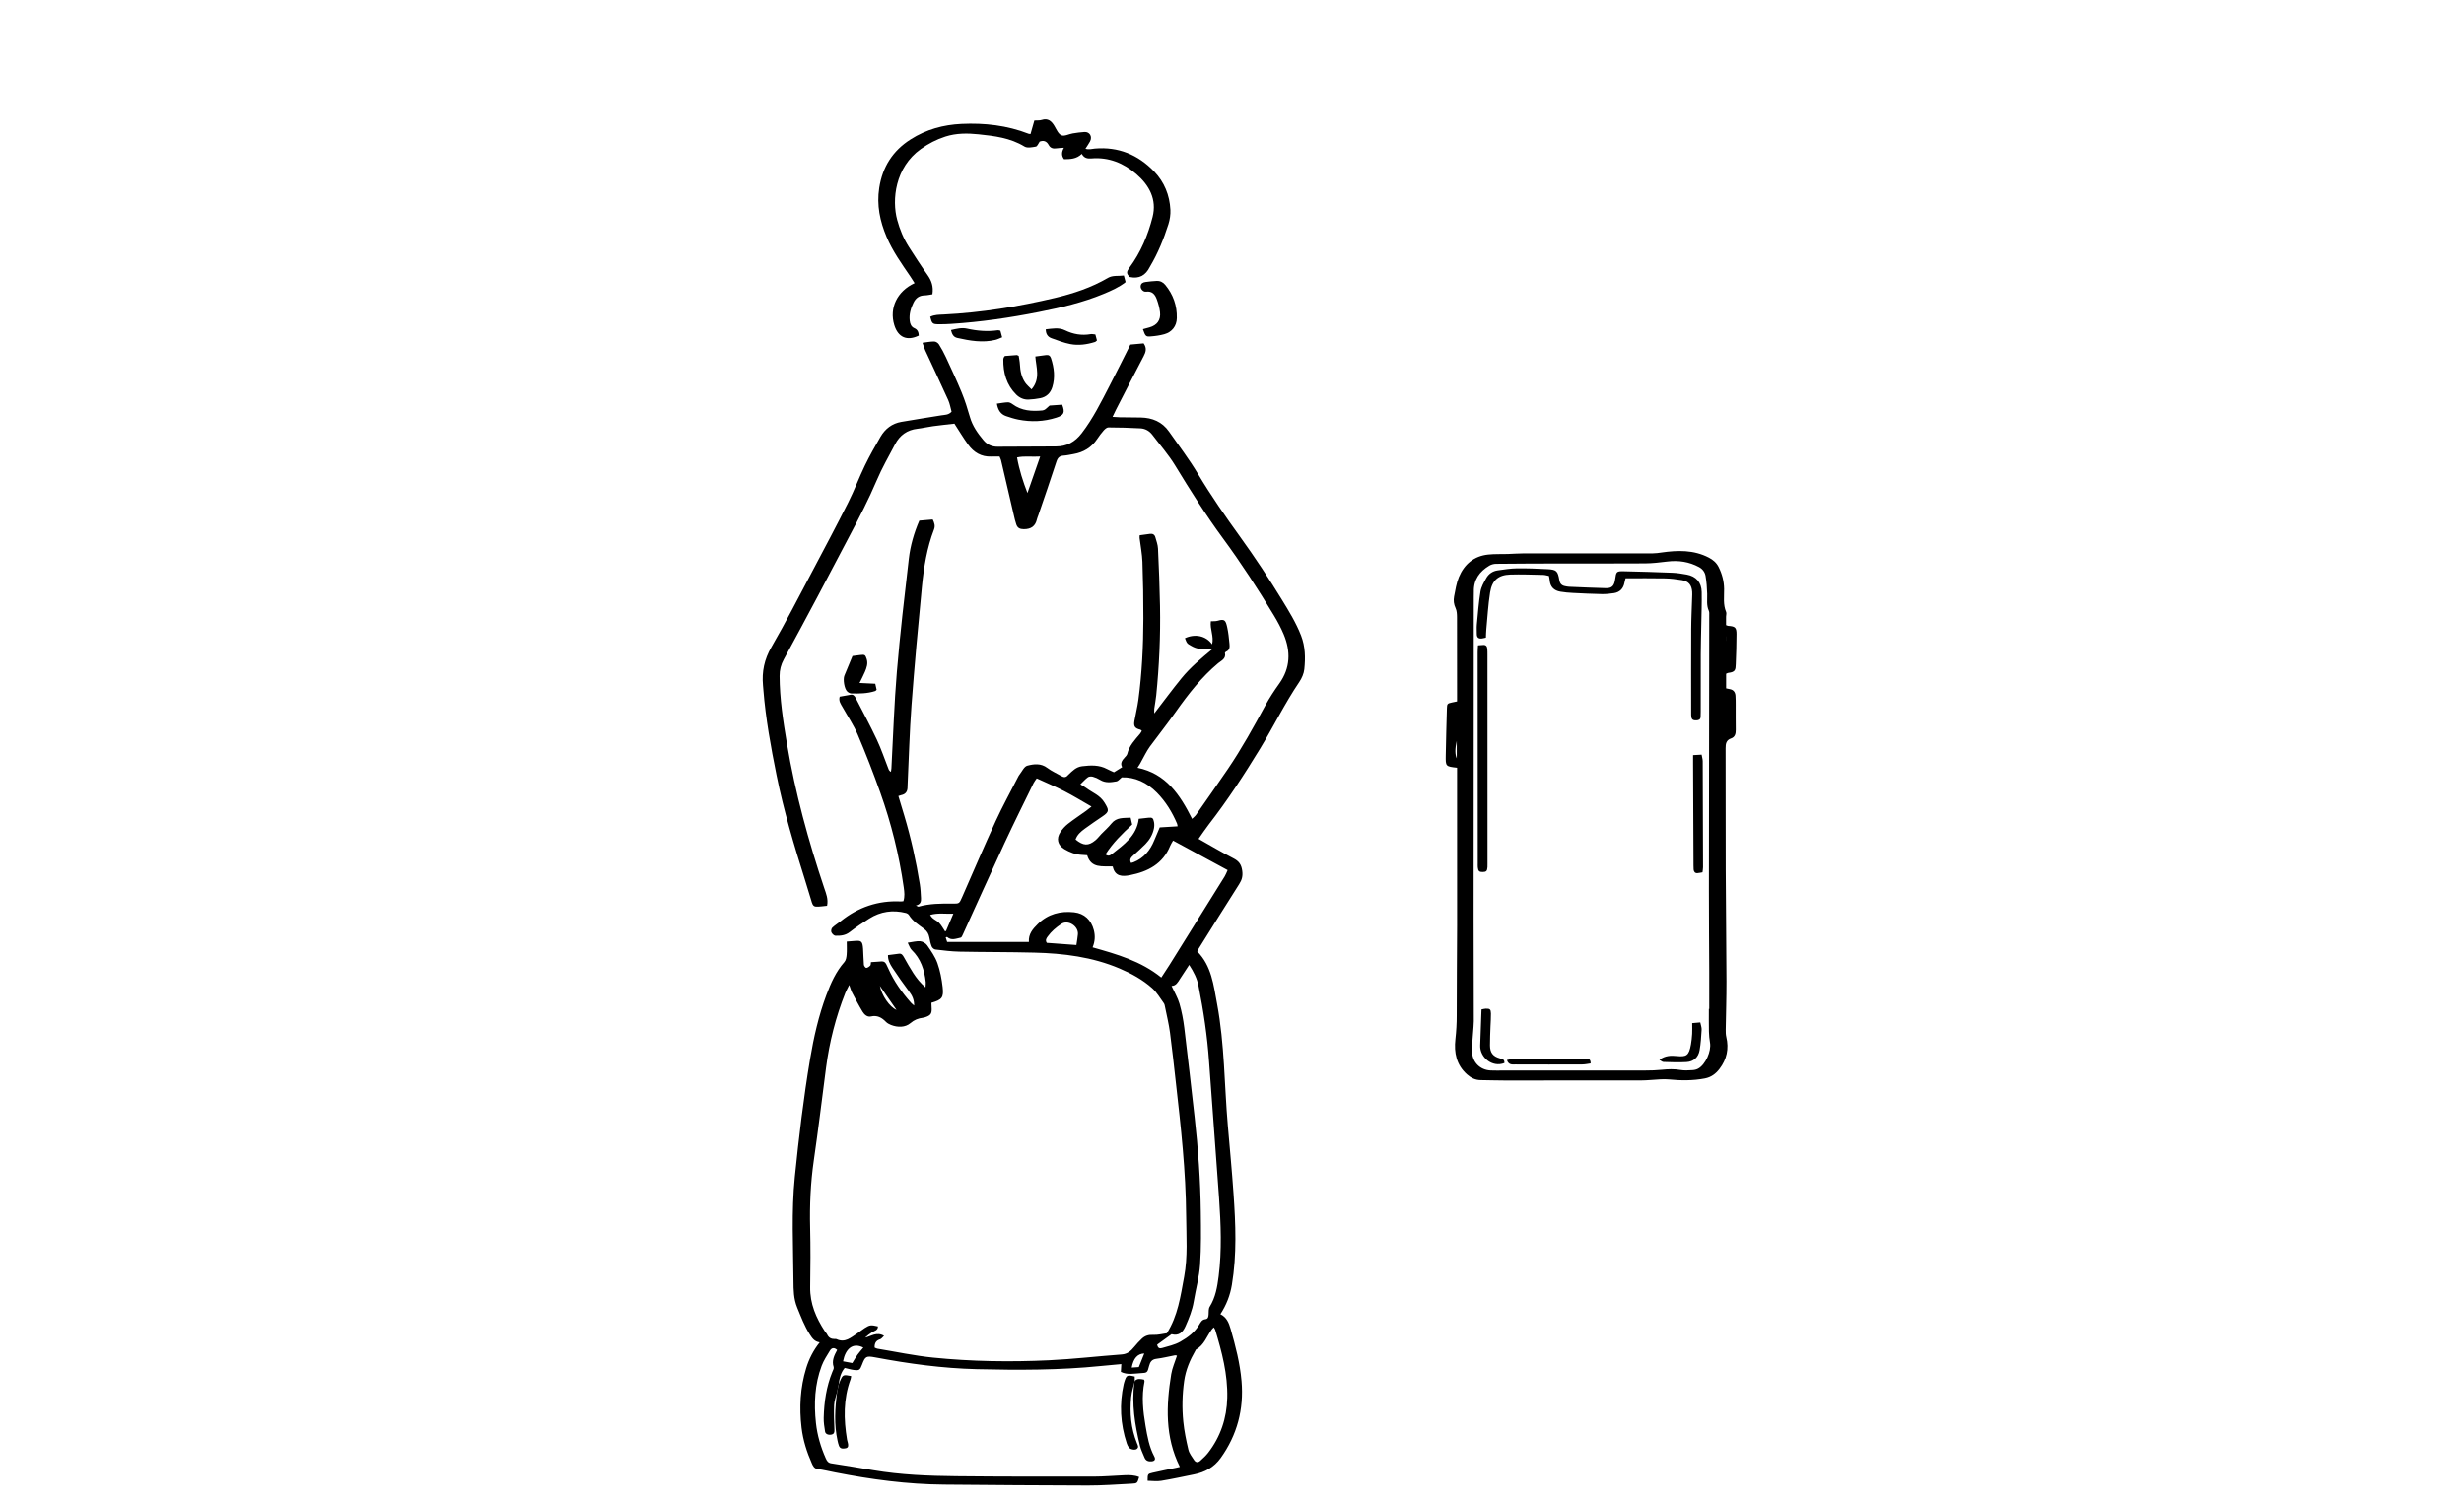<svg width="413" height="252" viewBox="0 0 413 252" fill="none" xmlns="http://www.w3.org/2000/svg">
<g clip-path="url(#clip0_297_6814)">
<path d="M140.304 233.348C140.13 234.065 139.841 234.775 139.807 235.499C139.742 236.871 139.792 238.252 139.859 239.626C139.881 240.076 139.813 240.358 139.373 240.46C138.873 240.575 138.364 240.38 138.295 239.965C138.166 239.196 138.045 238.409 138.065 237.633C138.131 235.004 138.509 232.427 139.503 229.973C139.613 229.702 139.811 229.362 139.734 229.136C139.372 228.058 139.842 227.176 140.319 226.275C139.823 225.818 139.399 225.903 139.103 226.394C138.607 227.216 138.062 228.034 137.725 228.927C136.556 232.03 136.412 235.266 136.765 238.531C136.987 240.585 137.571 242.55 138.406 244.436C138.593 244.859 138.788 245.199 139.319 245.281C141.675 245.643 144.026 246.034 146.376 246.432C150.988 247.213 155.647 247.392 160.305 247.44C167.973 247.52 175.642 247.513 183.31 247.506C185.032 247.505 186.754 247.348 188.477 247.276C189.311 247.24 190.144 247.25 190.938 247.579C190.629 248.607 190.631 248.646 189.689 248.694C187.234 248.822 184.777 249.003 182.322 249C174.288 248.989 166.252 248.913 158.217 248.849C152.068 248.799 146.001 247.986 139.975 246.799C139.004 246.609 138.04 246.376 137.061 246.238C136.472 246.154 136.277 245.744 136.081 245.302C135.232 243.386 134.601 241.401 134.352 239.305C133.953 235.929 134.126 232.594 135.127 229.331C135.599 227.792 136.312 226.369 137.395 225.002C136.501 224.873 136.124 224.278 135.745 223.688C134.835 222.274 134.254 220.711 133.618 219.158C133.017 217.69 133.007 216.222 132.996 214.725C132.954 208.901 132.634 203.061 133.224 197.258C133.895 190.65 134.682 184.054 135.785 177.498C136.401 173.84 137.212 170.255 138.509 166.786C139.255 164.787 140.11 162.862 141.539 161.241C141.796 160.95 141.874 160.437 141.909 160.016C141.967 159.317 141.926 158.612 141.926 157.822C142.338 157.79 142.728 157.769 143.117 157.729C144.374 157.599 144.571 157.748 144.664 159.038C144.729 159.931 144.722 160.831 144.801 161.723C144.818 161.918 145.081 162.251 145.208 162.241C145.444 162.221 145.695 162.027 145.874 161.84C145.975 161.734 145.947 161.5 145.985 161.273C146.353 161.249 146.678 161.238 147 161.205C148.337 161.072 148.323 161.076 148.898 162.363C149.847 164.491 151.172 166.363 152.708 168.089C152.821 168.216 152.962 168.318 153.224 168.551C153.227 167.525 152.881 166.858 152.386 166.2C151.409 164.898 150.467 163.565 149.57 162.204C149.173 161.601 148.816 160.934 148.835 160.093C149.47 160.011 150.075 159.931 150.68 159.855C151.13 159.798 151.316 160.105 151.51 160.447C152.022 161.352 152.526 162.265 153.094 163.134C153.635 163.96 154.24 164.743 155.128 165.501C155.149 165.098 155.192 164.857 155.168 164.624C154.949 162.568 154.33 160.7 152.806 159.223C152.519 158.947 152.397 158.495 152.142 158.017C152.961 157.906 153.611 157.713 154.24 157.769C154.655 157.806 155.17 158.107 155.41 158.455C156.06 159.395 156.743 160.365 157.123 161.43C157.58 162.713 157.844 164.093 158 165.454C158.203 167.226 157.886 167.572 156.116 168.083C156.131 168.42 156.159 168.78 156.162 169.14C156.171 169.856 155.977 170.15 155.322 170.412C155.118 170.493 154.903 170.564 154.687 170.592C153.899 170.694 153.269 170.926 152.587 171.502C151.73 172.226 150.468 172.24 149.339 171.795C149.037 171.675 148.721 171.51 148.496 171.278C147.786 170.545 147.032 170.133 145.958 170.378C145.386 170.508 144.879 170.066 144.588 169.588C143.955 168.546 143.391 167.46 142.822 166.38C142.654 166.063 142.565 165.704 142.341 165.094C142.05 165.684 141.84 166.046 141.687 166.431C140.085 170.468 139.019 174.647 138.458 178.962C137.784 184.143 137.155 189.331 136.406 194.5C135.864 198.247 135.696 201.996 135.79 205.777C135.872 209.097 135.85 212.421 135.796 215.742C135.752 218.528 136.793 220.902 138.257 223.148C138.378 223.334 138.555 223.49 138.647 223.688C138.899 224.225 139.317 224.448 139.88 224.441C139.99 224.44 140.116 224.417 140.207 224.461C141.636 225.146 142.626 224.185 143.683 223.501C144.116 223.221 144.511 222.88 144.946 222.606C145.799 222.068 145.982 222.056 147.155 222.33C147.158 223.021 146.541 223.063 146.146 223.328C145.754 223.592 145.367 223.862 145.002 224.208C146.011 223.992 146.94 223.186 148.178 223.908C147.917 224.144 147.746 224.416 147.516 224.487C146.849 224.691 146.568 225.117 146.599 225.876C146.728 225.931 146.88 226.033 147.044 226.06C150.157 226.574 153.256 227.238 156.389 227.555C162.858 228.21 169.359 228.306 175.851 228C179.915 227.808 183.965 227.33 188.025 227.03C188.976 226.96 189.558 226.445 190.112 225.768C190.508 225.286 190.93 224.821 191.383 224.395C191.912 223.896 192.523 223.705 193.289 223.747C194.068 223.791 194.859 223.57 195.579 223.474C197.424 220.575 197.875 217.273 198.478 214.017C199.105 210.644 198.842 207.239 198.817 203.846C198.764 196.365 197.942 188.941 197.098 181.521C196.778 178.703 196.483 175.881 196.105 173.07C195.911 171.632 195.565 170.213 195.278 168.788C195.234 168.571 195.198 168.324 195.074 168.155C194.447 167.295 193.901 166.33 193.125 165.637C191.52 164.204 189.65 163.183 187.666 162.339C183.076 160.388 178.254 159.796 173.352 159.673C169.171 159.568 164.988 159.594 160.807 159.51C159.461 159.483 158.116 159.313 156.777 159.153C156.548 159.126 156.253 158.86 156.161 158.633C155.968 158.158 155.868 157.64 155.771 157.13C155.656 156.518 155.399 156.07 154.87 155.68C153.958 155.01 152.977 154.394 152.352 153.379C152.251 153.215 152.025 153.081 151.834 153.031C149.665 152.481 147.602 152.767 145.7 153.97C144.58 154.68 143.47 155.418 142.424 156.233C141.686 156.809 140.869 156.871 140.032 156.848C139.791 156.841 139.469 156.52 139.353 156.263C139.263 156.062 139.346 155.643 139.507 155.489C139.93 155.082 140.448 154.781 140.908 154.412C143.855 152.055 147.186 150.916 150.941 151.095C151.084 151.102 151.228 151.073 151.42 151.056C151.671 150.287 151.587 149.519 151.479 148.752C150.705 143.3 149.378 137.983 147.535 132.811C146.373 129.549 145.119 126.315 143.765 123.131C143.086 121.534 142.088 120.076 141.238 118.555C140.935 118.014 140.525 117.5 140.745 116.773C141.356 116.667 141.961 116.568 142.562 116.453C143.018 116.365 143.243 116.645 143.42 116.991C144.608 119.305 145.85 121.594 146.956 123.949C147.715 125.562 148.28 127.269 148.936 128.932C148.999 129.091 149.087 129.241 149.333 129.378C149.359 129.182 149.4 128.987 149.411 128.789C149.707 123.383 149.873 117.966 150.327 112.574C150.858 106.252 151.6 99.947 152.333 93.644C152.588 91.459 153.198 89.334 154.087 87.267C154.849 87.202 155.597 87.139 156.339 87.076C156.625 87.664 156.783 88.149 156.555 88.742C155.367 91.83 154.842 95.079 154.524 98.349C153.88 104.962 153.276 111.582 152.781 118.209C152.449 122.675 152.335 127.159 152.122 131.635C152.116 131.785 152.114 131.935 152.107 132.084C152.07 132.746 151.721 133.143 151.06 133.275C150.924 133.302 150.795 133.359 150.58 133.429C150.923 134.57 151.255 135.667 151.583 136.765C152.704 140.522 153.554 144.344 154.173 148.218C154.296 148.989 154.326 149.776 154.37 150.557C154.401 151.095 154.31 151.598 153.51 151.78C153.793 151.903 153.89 151.989 153.959 151.969C155.823 151.445 157.728 151.437 159.639 151.458C160.799 151.472 160.788 151.459 161.258 150.388C163.127 146.128 164.954 141.847 166.896 137.621C168.045 135.12 169.378 132.708 170.63 130.256C170.697 130.124 170.765 129.987 170.857 129.873C171.289 129.336 171.647 128.487 172.185 128.343C173.279 128.051 174.471 127.897 175.549 128.719C176.276 129.271 177.139 129.637 177.932 130.102C178.347 130.345 178.694 130.308 179.002 129.931C179.025 129.903 179.054 129.879 179.081 129.854C179.751 129.222 180.368 128.552 181.378 128.432C182.822 128.259 184.23 128.184 185.568 128.906C185.955 129.114 186.364 129.279 186.717 129.444C187.187 129.151 187.6 128.892 188.09 128.588C187.729 127.975 188.051 127.466 188.504 126.983C188.679 126.796 188.893 126.587 188.95 126.353C189.28 124.981 190.219 124.023 191.075 123.003C191.191 122.864 191.273 122.696 191.389 122.511C191.296 122.431 191.23 122.331 191.146 122.311C190.232 122.089 189.986 121.755 190.147 120.841C190.354 119.666 190.649 118.504 190.807 117.324C191.416 112.803 191.63 108.252 191.644 103.694C191.652 100.52 191.596 97.344 191.485 94.173C191.438 92.838 191.171 91.511 191.012 90.179C190.995 90.039 191.022 89.894 191.029 89.718C191.637 89.635 192.211 89.552 192.784 89.479C193.205 89.425 193.524 89.61 193.642 90.013C193.829 90.653 194.069 91.304 194.099 91.96C194.249 95.167 194.377 98.376 194.435 101.585C194.527 106.593 194.303 111.592 193.799 116.575C193.724 117.317 193.576 118.051 193.474 118.79C193.447 118.992 193.47 119.201 193.47 119.588C195.059 117.524 196.5 115.569 198.03 113.69C199.546 111.828 201.387 110.311 203.256 108.762C203.077 108.754 202.85 108.706 202.635 108.739C201.595 108.897 200.616 108.816 199.672 108.26C199.001 107.865 198.968 107.922 198.611 106.974C200.25 106.201 202.14 106.527 203.163 108.006C203.504 106.668 202.779 105.476 202.954 104.137C203.35 104.109 203.761 104.153 204.127 104.042C205.283 103.689 205.443 104.027 205.69 105.113C205.894 106.019 205.985 106.954 206.076 107.882C206.127 108.396 206.152 108.951 205.533 109.214C205.442 109.253 205.304 109.385 205.318 109.443C205.537 110.422 204.698 110.734 204.188 111.159C201.41 113.483 199.201 116.304 197.117 119.255C195.706 121.254 194.189 123.176 192.732 125.142C192.449 125.524 192.216 125.947 191.98 126.364C191.674 126.906 191.392 127.462 191.092 128.007C190.99 128.194 190.865 128.369 190.662 128.69C195.426 129.667 197.79 133.209 199.811 137.255C200.089 136.977 200.318 136.804 200.475 136.579C202.262 134.024 204.057 131.475 205.81 128.897C208.129 125.484 210.117 121.867 212.092 118.241C212.784 116.97 213.586 115.754 214.427 114.578C216.298 111.959 216.363 109.188 215.164 106.32C214.707 105.225 214.138 104.17 213.525 103.155C210.853 98.733 208.053 94.403 204.99 90.243C202.109 86.33 199.518 82.207 196.985 78.046C195.871 76.217 194.44 74.586 193.142 72.875C192.644 72.22 191.949 71.841 191.157 71.796C189.365 71.695 187.57 71.648 185.775 71.641C185.512 71.639 185.2 71.921 184.995 72.15C184.602 72.591 184.246 73.073 183.916 73.566C182.95 75.008 181.607 75.823 179.931 76.108C179.389 76.2 178.848 76.334 178.302 76.368C177.628 76.408 177.294 76.686 177.071 77.373C176.099 80.387 175.053 83.377 174.033 86.375C173.962 86.587 173.859 86.791 173.811 87.007C173.542 88.207 172.829 88.698 171.608 88.699C170.935 88.699 170.55 88.49 170.347 87.907C170.164 87.382 170.044 86.833 169.917 86.29C169.205 83.241 168.501 80.19 167.789 77.141C167.748 76.966 167.656 76.804 167.543 76.524C167.078 76.524 166.607 76.508 166.138 76.527C164.486 76.592 163.224 75.831 162.28 74.532C161.479 73.429 160.779 72.249 159.973 71.011C158.838 71.143 157.603 71.269 156.374 71.436C155.503 71.553 154.643 71.768 153.77 71.867C152.057 72.06 150.823 72.949 150.025 74.465C148.969 76.471 147.831 78.445 146.948 80.531C145.61 83.693 144.035 86.725 142.435 89.75C140.629 93.169 138.844 96.6 137.029 100.014C135.161 103.527 133.278 107.03 131.376 110.524C130.899 111.4 130.664 112.299 130.668 113.301C130.682 117.128 131.269 120.89 131.9 124.645C133.29 132.909 135.502 140.957 138.163 148.884C138.466 149.785 138.857 150.69 138.63 151.822C138.016 151.876 137.405 151.987 136.798 151.967C136.2 151.947 136.117 151.373 135.975 150.922C135.619 149.783 135.288 148.637 134.93 147.501C133.103 141.704 131.355 135.887 130.154 129.913C129.205 125.191 128.334 120.458 127.953 115.646C127.932 115.385 127.913 115.125 127.888 114.865C127.679 112.574 128.115 110.504 129.301 108.458C131.684 104.345 133.856 100.102 136.085 95.897C138.14 92.02 140.196 88.143 142.171 84.225C143.19 82.201 143.984 80.06 144.973 78.018C145.766 76.38 146.668 74.794 147.581 73.219C148.363 71.871 149.523 70.981 151.064 70.714C153.304 70.326 155.551 69.975 157.796 69.614C158.366 69.522 158.978 69.571 159.5 69.007C159.321 68.379 159.211 67.668 158.927 67.04C157.673 64.261 156.365 61.508 155.088 58.739C154.909 58.354 154.796 57.938 154.624 57.456C155.378 57.364 155.988 57.233 156.595 57.243C156.862 57.248 157.222 57.477 157.373 57.714C157.81 58.4 158.2 59.123 158.542 59.864C159.448 61.823 160.366 63.778 161.186 65.774C161.735 67.113 162.174 68.504 162.574 69.899C163.009 71.418 163.89 72.647 164.866 73.811C165.453 74.51 166.242 74.887 167.196 74.878C170.461 74.847 173.727 74.837 176.992 74.833C178.805 74.831 180.162 74.102 181.311 72.611C183.208 70.146 184.567 67.382 185.984 64.643C187.163 62.366 188.301 60.066 189.465 57.756C190.252 57.685 191 57.615 191.687 57.553C192.261 58.356 192.058 59.006 191.687 59.712C190.128 62.673 188.607 65.654 187.074 68.63C186.89 68.987 186.726 69.355 186.479 69.872C186.979 69.901 187.33 69.934 187.682 69.94C188.855 69.959 190.03 69.96 191.203 69.981C193.147 70.017 194.797 70.696 195.953 72.352C197.588 74.693 199.325 76.973 200.789 79.421C202.967 83.065 205.379 86.541 207.854 89.967C210.312 93.371 212.624 96.866 214.82 100.446C216.025 102.412 217.234 104.365 218.078 106.534C218.792 108.369 218.82 110.265 218.623 112.161C218.546 112.906 218.199 113.693 217.775 114.32C215.357 117.896 213.46 121.785 211.221 125.464C208.556 129.843 205.756 134.139 202.614 138.19C202.028 138.947 201.501 139.749 200.891 140.608C202.879 141.728 204.769 142.86 206.723 143.862C207.629 144.327 208.066 144.864 208.214 145.938C208.339 146.845 208.169 147.47 207.705 148.196C205.406 151.796 203.156 155.427 200.889 159.049C200.812 159.171 200.753 159.305 200.667 159.465C203.083 161.897 203.411 165.12 204 168.266C205.263 175.009 205.209 181.868 205.801 188.669C206.131 192.463 206.489 196.256 206.754 200.054C207.112 205.162 207.33 210.27 206.48 215.363C206.186 217.125 205.565 218.733 204.554 220.283C205.605 220.788 205.981 221.743 206.271 222.753C207.093 225.623 207.846 228.508 208.1 231.502C208.503 236.235 207.368 240.523 204.61 244.379C203.478 245.961 201.95 246.776 200.126 247.141C198.29 247.509 196.461 247.915 194.615 248.216C193.878 248.336 193.104 248.216 192.355 248.207C192.359 247.079 192.354 247.053 193.199 246.859C194.523 246.555 195.856 246.294 197.185 246.013C197.39 245.969 197.592 245.918 197.761 245.877C195.25 240.847 195.457 235.608 196.314 230.325C196.485 229.276 196.945 228.275 197.28 227.231C197.157 227.206 197.047 227.151 196.951 227.169C195.911 227.364 194.882 227.63 193.836 227.755C193.067 227.847 192.775 228.285 192.606 228.954C192.317 230.092 192.307 230.106 191.161 230.167C190.079 230.224 188.979 230.496 187.873 229.949C187.897 229.544 187.919 229.153 187.947 228.646C186.755 228.756 185.63 228.851 184.507 228.965C177.593 229.669 170.665 229.66 163.725 229.493C157.98 229.355 152.324 228.581 146.69 227.52C145.182 227.237 145.022 227.339 144.485 228.75C144.147 229.638 144.02 229.741 143.122 229.627C142.619 229.563 142.126 229.41 141.583 229.287C140.915 230.093 140.694 231.055 140.573 232.058C140.484 232.488 140.393 232.92 140.304 233.35V233.348ZM172.455 157.881C172.364 156.541 173.126 155.689 173.952 154.878C175.658 153.201 177.741 152.668 180.033 152.917C181.751 153.104 182.904 154.202 183.344 155.909C183.591 156.869 183.543 157.814 183.133 158.792C187.196 159.948 191.225 161.071 194.651 163.85C195.151 163.082 195.602 162.412 196.03 161.728C199.118 156.784 202.203 151.838 205.281 146.889C205.467 146.59 205.584 146.246 205.767 145.846C202.669 144.169 199.675 142.548 196.624 140.896C196.427 141.253 196.258 141.494 196.15 141.759C194.909 144.825 192.39 146.096 189.416 146.691C188.104 146.954 186.859 146.93 186.508 145.231C184.78 145.15 182.911 145.603 182.224 143.351C181.893 143.329 181.603 143.304 181.314 143.29C180.262 143.237 179.304 142.864 178.409 142.335C177.279 141.668 177.006 140.57 177.73 139.483C178.073 138.967 178.51 138.483 178.994 138.103C179.981 137.33 181.029 136.639 182.048 135.908C182.301 135.726 182.539 135.521 182.953 135.193C181.33 134.268 179.896 133.382 178.403 132.616C176.911 131.849 175.361 131.201 173.769 130.47C173.592 130.733 173.375 130.988 173.232 131.279C171.603 134.62 169.942 137.946 168.376 141.319C166.012 146.41 163.717 151.536 161.387 156.644C161.299 156.837 161.179 157.131 161.032 157.162C160.272 157.314 159.484 157.706 158.751 157.062C158.724 157.037 158.629 157.092 158.509 157.125C158.585 157.36 158.66 157.591 158.754 157.882H172.454L172.455 157.881ZM196.372 165.257C196.871 166.352 197.414 167.251 197.696 168.229C198.076 169.548 198.338 170.917 198.504 172.282C199.116 177.281 199.674 182.288 200.239 187.294C200.833 192.565 201.208 197.853 201.272 203.158C201.307 206.105 201.351 209.063 201.148 211.998C201.004 214.07 200.428 216.108 200.084 218.168C199.842 219.622 199.301 220.949 198.712 222.285C198.219 223.403 197.56 223.94 196.354 223.635C196.289 223.618 196.212 223.657 196.385 223.626C195.441 224.311 194.682 224.861 193.961 225.384C194.063 225.961 194.343 226.086 194.778 225.954C195.813 225.639 196.86 225.447 197.848 224.884C199.131 224.151 200.25 223.319 201.012 222.036C201.262 221.616 201.468 221.19 202.034 221.126C202.506 221.074 202.555 220.698 202.579 220.297C202.605 219.869 202.558 219.362 202.764 219.032C203.742 217.465 204.035 215.71 204.262 213.925C204.813 209.567 204.634 205.201 204.333 200.842C203.806 193.208 203.186 185.581 202.656 177.947C202.358 173.654 201.719 169.418 200.877 165.209C200.635 163.999 200.09 162.915 199.322 161.732C198.746 162.609 198.258 163.336 197.787 164.075C197.428 164.639 197.115 165.243 196.372 165.258V165.257ZM203.442 222.487C203.3 222.639 203.195 222.734 203.112 222.846C202.263 223.983 201.837 225.463 200.483 226.191C200.427 226.221 200.404 226.313 200.366 226.378C199.453 227.967 198.741 229.63 198.482 231.474C198.162 233.74 198.109 236.017 198.336 238.282C198.496 239.868 198.819 241.446 199.188 242.996C199.337 243.618 199.784 244.176 200.143 244.732C200.41 245.148 200.814 245.194 201.18 244.859C201.641 244.436 202.114 244.013 202.495 243.52C204.58 240.818 205.623 237.722 205.705 234.299C205.8 230.363 204.81 226.617 203.683 222.901C203.644 222.775 203.548 222.666 203.441 222.487H203.442ZM181.083 131.466C181.506 131.731 181.822 131.901 182.108 132.112C183.143 132.878 184.381 133.292 185.137 134.539C185.87 135.749 185.979 136.038 184.821 136.82C183.814 137.5 182.81 138.187 181.827 138.903C181.175 139.378 180.558 139.905 180.279 140.71C181.582 141.78 182.432 141.822 183.611 140.841C183.977 140.538 184.265 140.139 184.599 139.794C185.162 139.21 185.784 138.676 186.288 138.044C187.157 136.957 188.323 137.132 189.508 137.055C189.605 137.473 189.685 137.822 189.773 138.205C188.107 139.733 186.513 141.296 185.297 143.21C185.772 143.599 186.107 143.364 186.38 143.147C188.372 141.568 190.531 140.112 190.87 137.245C191.436 137.181 191.939 137.116 192.444 137.067C193.14 136.999 193.287 137.081 193.428 137.786C193.498 138.137 193.486 138.528 193.414 138.88C193.205 139.89 192.697 140.76 191.987 141.485C191.341 142.144 190.647 142.754 189.965 143.375C189.594 143.712 189.262 144.045 189.576 144.64C189.719 144.603 189.861 144.582 189.991 144.53C191.706 143.848 192.785 142.542 193.473 140.85C193.766 140.131 194.076 139.42 194.386 138.687C195.405 138.624 196.372 138.566 197.382 138.504C197.349 138.334 197.345 138.184 197.291 138.056C196.468 136.119 195.378 134.346 193.911 132.858C192.239 131.162 190.22 130.225 188.022 130.298C187.626 130.616 187.413 130.923 187.156 130.969C186.221 131.137 185.274 131.272 184.383 130.718C184.011 130.487 183.594 130.304 183.174 130.19C182.921 130.122 182.557 130.133 182.357 130.276C181.924 130.588 181.563 131.006 181.085 131.464L181.083 131.466ZM180.418 158.402C180.519 157.698 180.625 157.152 180.671 156.598C180.784 155.249 179.034 154.091 177.875 154.876C177.005 155.465 176.225 156.113 175.615 156.965C175.41 157.252 175.152 157.569 175.455 158.037C177.049 158.154 178.682 158.274 180.418 158.402ZM174.346 76.52C172.952 76.616 171.737 76.39 170.47 76.674C170.853 78.806 171.476 80.722 172.215 82.637C172.906 80.653 173.597 78.668 174.346 76.52ZM159.792 153.156C158.405 153.192 157.184 152.982 155.907 153.357C156.273 154.073 156.94 154.226 157.368 154.648C157.79 155.064 158.073 155.628 158.416 156.126C158.473 156.086 158.558 156.058 158.583 156.002C158.962 155.123 159.333 154.243 159.793 153.157L159.792 153.156ZM142.856 228.465C143.185 227.935 143.435 227.481 143.734 227.065C144.03 226.653 144.377 226.277 144.708 225.877C142.911 224.965 141.703 226.107 141.309 228.176C141.804 228.269 142.299 228.362 142.856 228.466V228.465ZM191.796 226.868C190.674 226.898 189.984 227.671 189.691 229.229C190.131 229.197 190.543 229.168 190.884 229.145C191.218 228.31 191.502 227.602 191.796 226.868ZM147.482 165.256C147.777 166.829 149.104 168.797 150.265 169.273C149.289 167.863 148.447 166.649 147.482 165.256Z" fill="black"/>
<path d="M244.224 117.57C244.224 117.09 244.224 116.719 244.224 116.347C244.224 112.052 244.231 107.757 244.215 103.463C244.213 102.949 244.188 102.385 243.979 101.938C243.675 101.287 243.598 100.638 243.727 99.98C243.941 98.886 244.108 97.752 244.53 96.737C245.437 94.556 247.078 93.2 249.445 92.951C250.534 92.837 251.64 92.888 252.738 92.855C253.579 92.829 254.42 92.758 255.261 92.757C262.526 92.751 269.792 92.757 277.056 92.749C277.528 92.749 278.002 92.678 278.472 92.612C281.197 92.227 283.879 92.138 286.434 93.47C287.154 93.845 287.71 94.329 288.072 95.055C288.647 96.205 288.967 97.418 288.985 98.713C289.002 100.009 288.788 101.325 289.324 102.583C289.415 102.798 289.313 103.096 289.311 103.356C289.306 103.835 289.31 104.312 289.31 104.783C289.477 104.841 289.575 104.899 289.676 104.906C290.821 104.984 291.066 105.177 291.065 106.286C291.064 107.966 291.01 109.647 290.939 111.325C290.9 112.219 290.912 112.65 289.688 112.783C289.585 112.794 289.487 112.861 289.321 112.929V115.38C289.553 115.43 289.759 115.477 289.966 115.516C290.561 115.628 290.849 116.027 290.891 116.606C290.93 117.126 290.924 117.65 290.927 118.174C290.932 119.554 290.917 120.936 290.939 122.316C290.949 122.968 290.821 123.543 290.164 123.769C289.337 124.055 289.231 124.645 289.235 125.43C289.259 132.227 289.231 139.025 289.256 145.822C289.278 152.055 289.364 158.289 289.382 164.523C289.39 167.209 289.293 169.895 289.256 172.582C289.25 172.99 289.256 173.412 289.349 173.804C289.824 175.789 289.438 177.561 288.208 179.17C287.573 180.002 286.801 180.564 285.772 180.764C283.77 181.151 281.763 181.138 279.745 180.934C279.277 180.887 278.799 180.895 278.328 180.917C277.231 180.97 276.133 181.102 275.037 181.104C267.405 181.121 259.773 181.117 252.142 181.111C250.822 181.111 249.503 181.063 248.183 181.048C247.295 181.038 246.568 180.69 245.9 180.097C244.112 178.51 243.693 176.453 243.945 174.198C244.095 172.862 244.171 171.536 244.167 170.19C244.154 165.149 244.223 160.108 244.23 155.068C244.241 146.78 244.229 138.491 244.226 130.202C244.226 129.69 244.226 129.178 244.226 128.685C242.32 128.47 242.297 128.47 242.328 126.629C242.371 124.016 242.447 121.403 242.52 118.791C242.543 117.965 242.592 117.92 243.358 117.751C243.604 117.697 243.85 117.648 244.225 117.571L244.224 117.57ZM286.433 169.105C286.454 169.105 286.475 169.105 286.495 169.105C286.495 167.017 286.502 164.929 286.494 162.841C286.477 158.254 286.434 153.665 286.438 149.078C286.449 133.771 286.475 118.464 286.494 103.156C286.494 102.896 286.526 102.603 286.423 102.382C285.997 101.454 286.182 100.483 286.149 99.523C286.114 98.523 286.046 97.516 285.874 96.533C285.765 95.912 285.393 95.384 284.79 95.058C283.11 94.15 281.337 93.892 279.461 94.121C278.227 94.271 276.984 94.422 275.745 94.431C271.013 94.467 266.281 94.44 261.55 94.448C257.959 94.454 254.368 94.466 250.778 94.503C250.392 94.507 249.962 94.614 249.633 94.811C248.015 95.784 246.982 97.145 247.037 99.167C247.046 99.502 247.025 99.839 247.025 100.174C247.014 118.131 247 136.087 246.997 154.044C246.995 159.754 247.026 165.465 247.03 171.176C247.03 171.806 246.947 172.436 246.908 173.067C246.843 174.145 246.705 175.226 246.739 176.301C246.794 178.067 248.095 179.344 249.827 179.43C250.558 179.467 251.292 179.44 252.025 179.441C259.947 179.441 267.87 179.445 275.793 179.436C276.708 179.436 277.626 179.41 278.534 179.315C279.597 179.203 280.641 179.168 281.705 179.354C282.347 179.466 283.023 179.409 283.68 179.375C284.001 179.359 284.345 179.279 284.626 179.127C285.861 178.462 286.868 176.2 286.626 174.791C286.519 174.172 286.456 173.538 286.442 172.909C286.415 171.641 286.433 170.37 286.433 169.1V169.105ZM244.173 124.181C243.852 125.566 243.883 126.47 244.173 127.125V124.181ZM289.335 106.677C289.335 106.677 289.331 106.677 289.328 106.677V107.418C289.328 107.418 289.333 107.418 289.335 107.418V106.677Z" fill="black"/>
<path d="M172.73 22.46C172.958 21.658 173.167 20.921 173.373 20.198C173.866 20.167 174.251 20.214 174.588 20.106C175.637 19.769 176.238 20.268 176.74 21.127C177.072 21.698 177.399 22.471 177.913 22.677C178.423 22.881 179.159 22.466 179.803 22.361C180.454 22.254 181.11 22.161 181.767 22.122C182.651 22.07 183.134 22.901 182.702 23.708C182.496 24.091 182.241 24.447 181.937 24.927C182.542 25.114 183.035 24.941 183.514 24.9C187.431 24.561 190.734 25.914 193.449 28.734C195.151 30.503 196.055 32.704 196.177 35.178C196.215 35.979 196.083 36.832 195.839 37.599C195.058 40.052 194.093 42.433 192.777 44.651C192.759 44.683 192.739 44.715 192.722 44.747C192.027 46.147 190.951 46.783 189.369 46.434C188.715 45.831 188.844 45.496 189.314 44.86C191.194 42.32 192.415 39.42 193.188 36.379C193.939 33.422 192.626 31.034 190.451 29.163C188.307 27.32 185.817 26.312 182.947 26.55C182.286 26.605 181.712 26.517 181.321 25.787C180.439 26.659 179.387 26.671 178.353 26.683C177.91 26.132 177.903 25.493 178.331 24.764C177.865 24.799 177.475 24.8 177.093 24.862C176.529 24.954 176.059 24.833 175.775 24.304C175.408 23.619 174.876 23.497 174.263 23.732C174.033 24.053 173.868 24.527 173.629 24.569C173.001 24.68 172.195 24.852 171.718 24.56C169.331 23.101 166.683 22.789 164.019 22.51C162.15 22.315 160.287 22.307 158.458 22.891C156.972 23.366 155.61 24.076 154.34 24.98C150.022 28.056 149.466 33.491 150.381 36.855C150.813 38.448 151.432 39.965 152.316 41.352C153.334 42.949 154.363 44.541 155.457 46.083C156.134 47.036 156.488 48.024 156.283 49.331C155.859 49.392 155.406 49.503 154.949 49.513C154.079 49.532 153.499 49.953 153.123 50.721C152.655 51.672 152.36 52.659 152.481 53.742C152.542 54.294 152.738 54.787 153.257 55.008C153.829 55.252 153.968 55.702 153.998 56.249C152.035 57.207 150.532 56.561 149.894 54.483C149.023 51.651 150.356 48.817 153.297 47.461C153.059 47.087 152.837 46.721 152.598 46.367C151.137 44.219 149.613 42.11 148.594 39.687C147.492 37.067 146.924 34.388 147.368 31.504C147.915 27.952 149.647 25.261 152.622 23.364C155.238 21.694 158.125 20.909 161.175 20.766C165.019 20.588 168.793 21.012 172.42 22.422C172.485 22.448 172.562 22.44 172.73 22.459V22.46Z" fill="black"/>
<path d="M155.92 53.103C156.622 52.738 157.404 52.758 158.155 52.72C164.48 52.406 170.703 51.395 176.858 49.93C179.937 49.197 182.931 48.204 185.698 46.584C186.514 46.107 187.465 46.308 188.371 46.182C188.488 46.615 188.572 46.928 188.669 47.286C187.56 48.158 186.285 48.717 185.001 49.253C181.486 50.718 177.803 51.568 174.089 52.303C169.259 53.259 164.397 53.968 159.483 54.287C158.751 54.336 158.017 54.362 157.284 54.353C156.308 54.341 156.203 54.227 155.919 53.102L155.92 53.103Z" fill="black"/>
<path d="M168.428 59.671C169.12 59.615 169.773 59.559 170.427 59.513C170.491 59.509 170.558 59.567 170.75 59.651C170.812 60.079 170.926 60.579 170.95 61.082C171.005 62.182 171.214 63.234 171.843 64.145C172.103 64.525 172.477 64.824 172.898 65.265C174.438 63.485 173.659 61.569 173.537 59.753C174.198 59.666 174.77 59.59 175.341 59.513C175.77 59.455 176.034 59.639 176.169 60.057C176.683 61.645 176.882 63.255 176.383 64.883C176.076 65.885 175.392 66.535 174.373 66.74C173.73 66.87 173.07 66.942 172.414 66.974C171.607 67.013 170.892 66.693 170.325 66.13C168.702 64.516 168.137 62.485 168.168 60.237C168.169 60.13 168.212 60.019 168.253 59.916C168.279 59.849 168.337 59.796 168.428 59.671Z" fill="black"/>
<path d="M191.564 55.175C191.988 55.06 192.329 54.971 192.67 54.874C193.944 54.511 194.588 53.644 194.435 52.322C194.35 51.591 194.146 50.861 193.894 50.168C193.599 49.358 193.118 48.751 192.094 48.893C191.623 48.958 191.166 48.446 191.185 48.003C191.207 47.485 191.593 47.323 192.008 47.265C192.623 47.179 193.245 47.118 193.866 47.087C194.448 47.058 194.937 47.295 195.315 47.754C196.641 49.363 197.303 51.229 197.254 53.317C197.224 54.668 196.436 55.658 195.166 56.015C194.432 56.221 193.661 56.33 192.9 56.389C192.048 56.456 191.988 56.367 191.566 55.175H191.564Z" fill="black"/>
<path d="M190.201 231.472C190.661 230.989 191.202 231.154 191.756 231.25C191.787 231.367 191.854 231.477 191.835 231.567C191.311 234.064 191.591 236.543 192.01 239.011C192.31 240.771 192.62 242.535 193.478 244.14C193.74 244.631 193.536 244.911 192.998 244.952C192.479 244.991 192.05 244.851 191.836 244.317C191.574 243.662 191.244 243.023 191.078 242.343C190.224 238.854 189.66 235.331 190.132 231.716C190.147 231.608 190.193 231.503 190.224 231.398L190.201 231.472Z" fill="black"/>
<path d="M146.707 114.605C146.801 115.024 146.865 115.311 146.933 115.617C146.859 115.686 146.792 115.796 146.701 115.826C145.39 116.256 144.033 116.268 142.678 116.23C142.449 116.223 142.184 116.073 142.007 115.909C141.514 115.453 141.267 113.854 141.535 113.226C141.979 112.178 142.408 111.123 142.889 109.958C143.232 109.915 143.733 109.849 144.234 109.787C144.947 109.7 145.042 109.769 145.265 110.451C145.518 111.223 145.26 111.926 144.971 112.613C144.728 113.191 144.429 113.746 144.073 114.478C145.011 114.523 145.826 114.562 146.708 114.605H146.707Z" fill="black"/>
<path d="M167.093 67.66C167.801 67.565 168.373 67.445 168.948 67.43C169.202 67.423 169.495 67.58 169.713 67.741C171.235 68.871 172.96 68.966 174.738 68.796C174.912 68.779 175.096 68.688 175.239 68.582C175.472 68.408 175.671 68.187 175.895 67.999C175.942 67.96 176.033 67.97 176.104 67.964C176.753 67.917 177.403 67.872 178.035 67.829C178.536 69.126 178.357 69.589 177.067 70.002C174.966 70.677 172.814 70.76 170.655 70.327C169.975 70.192 169.308 69.974 168.648 69.751C167.719 69.438 167.275 68.723 167.092 67.659L167.093 67.66Z" fill="black"/>
<path d="M140.304 233.348C140.393 232.918 140.484 232.486 140.573 232.056C140.64 231.883 140.703 231.71 140.776 231.539C141.268 230.402 141.306 230.384 142.666 230.653C142.636 230.827 142.631 231.012 142.571 231.175C141.338 234.499 141.409 237.9 141.978 241.331C142.009 241.515 142.074 241.692 142.115 241.874C142.202 242.261 142.237 242.673 141.742 242.759C141.319 242.833 140.828 242.891 140.618 242.335C140.513 242.059 140.446 241.765 140.382 241.475C139.789 238.772 139.947 236.061 140.306 233.348H140.304Z" fill="black"/>
<path d="M190.201 231.472L190.224 231.398C190.008 232.336 189.686 233.263 189.595 234.213C189.344 236.843 189.565 239.432 190.572 241.905C190.715 242.257 190.938 242.597 190.516 242.889C190.21 243.1 189.447 242.949 189.209 242.624C189.058 242.418 188.94 242.175 188.86 241.931C187.785 238.67 187.599 235.359 188.348 232C188.372 231.891 188.403 231.782 188.436 231.676C188.805 230.48 188.91 230.422 190.201 230.731V231.473V231.472Z" fill="black"/>
<path d="M175.286 55.194C176.415 55.086 177.451 54.842 178.53 55.367C179.872 56.021 181.313 56.275 182.813 56.007C183.052 55.965 183.311 56.041 183.598 56.064C183.69 56.41 183.773 56.718 183.866 57.069C183.749 57.161 183.65 57.287 183.525 57.326C182.176 57.747 180.783 57.941 179.401 57.677C178.329 57.472 177.29 57.068 176.256 56.697C175.624 56.471 175.28 55.976 175.285 55.194H175.286Z" fill="black"/>
<path d="M159.399 55.321C160.342 55.104 161.2 54.888 162.057 55.078C163.786 55.465 165.514 55.603 167.271 55.353C167.372 55.338 167.484 55.392 167.678 55.433C167.762 55.743 167.855 56.085 167.977 56.538C167.576 56.694 167.226 56.877 166.854 56.968C164.694 57.493 162.573 57.117 160.458 56.646C159.786 56.496 159.569 55.992 159.399 55.321Z" fill="black"/>
<path d="M259.624 96.537C259.279 96.472 258.963 96.367 258.646 96.36C256.813 96.323 254.977 96.246 253.147 96.305C251.145 96.37 250.09 97.258 249.765 99.296C249.437 101.353 249.324 103.446 249.125 105.523C249.084 105.96 249.081 106.402 249.059 106.88C248.775 106.941 248.572 107.001 248.363 107.025C247.818 107.086 247.529 106.841 247.533 106.267C247.536 105.744 247.489 105.217 247.538 104.7C247.714 102.844 247.852 100.981 248.151 99.145C248.278 98.369 248.714 97.621 249.108 96.918C249.525 96.174 250.21 95.713 251.06 95.6C252.112 95.46 253.17 95.277 254.226 95.264C255.949 95.242 257.675 95.308 259.396 95.401C260.89 95.481 261.108 95.705 261.367 97.231C261.462 97.788 261.731 98.111 262.252 98.23C262.502 98.287 262.758 98.34 263.013 98.351C265.065 98.437 267.116 98.536 269.169 98.584C270.188 98.608 270.565 98.201 270.722 97.096C270.905 95.804 270.947 95.727 272.178 95.752C274.892 95.81 277.605 95.89 280.316 96C281.12 96.033 281.923 96.166 282.717 96.308C284.282 96.59 285.197 97.608 285.228 99.231C285.263 101.059 285.192 102.889 285.161 104.719C285.133 106.36 285.079 108.002 285.072 109.643C285.057 112.855 285.067 116.067 285.066 119.278C285.066 119.577 285.062 119.876 285.044 120.174C285.02 120.601 284.742 120.723 284.372 120.743C283.979 120.764 283.613 120.727 283.51 120.26C283.455 120.009 283.464 119.74 283.464 119.48C283.462 114.812 283.448 110.143 283.47 105.475C283.479 103.684 283.575 101.894 283.628 100.103C283.637 99.805 283.655 99.505 283.634 99.208C283.55 98.045 283.034 97.42 281.899 97.236C280.96 97.084 280.007 96.963 279.057 96.945C276.897 96.902 274.737 96.931 272.471 96.931C272.426 97.105 272.338 97.379 272.285 97.661C272.1 98.662 271.504 99.261 270.535 99.418C269.851 99.528 269.151 99.594 268.46 99.58C266.847 99.55 265.235 99.471 263.625 99.387C262.932 99.352 262.235 99.292 261.55 99.176C260.491 98.995 259.836 98.382 259.749 97.237C259.733 97.021 259.673 96.807 259.623 96.536L259.624 96.537Z" fill="black"/>
<path d="M247.735 108.172C248.141 108.143 248.359 108.134 248.575 108.112C249.043 108.061 249.255 108.317 249.293 108.75C249.321 109.084 249.321 109.422 249.321 109.757C249.324 121.437 249.326 133.116 249.327 144.796C249.327 144.983 249.335 145.17 249.32 145.355C249.271 146 249.116 146.155 248.53 146.164C247.945 146.173 247.763 146.007 247.701 145.38C247.679 145.158 247.693 144.933 247.692 144.708C247.687 132.916 247.68 121.125 247.678 109.333C247.678 108.97 247.712 108.606 247.734 108.172H247.735Z" fill="black"/>
<path d="M283.783 126.572C284.317 126.542 284.705 126.52 285.216 126.491C285.286 126.891 285.399 127.239 285.4 127.586C285.427 133.513 285.443 139.44 285.455 145.367C285.455 145.623 285.402 145.879 285.365 146.219C285.073 146.267 284.797 146.333 284.517 146.353C284.11 146.382 283.916 146.134 283.877 145.749C283.855 145.527 283.858 145.302 283.856 145.079C283.831 139.376 283.807 133.672 283.783 127.969C283.781 127.532 283.783 127.096 283.783 126.572Z" fill="black"/>
<path d="M252.159 178.182C250.127 178.991 248.022 177.221 248.101 175.232C248.18 173.232 248.247 171.23 248.321 169.196C248.621 169.14 248.827 169.074 249.035 169.068C249.733 169.051 249.885 169.167 249.904 169.876C249.921 170.581 249.854 171.288 249.831 171.995C249.796 173.073 249.738 174.152 249.743 175.23C249.75 176.45 250.237 177.073 251.392 177.397C251.785 177.506 252.209 177.53 252.159 178.181V178.182Z" fill="black"/>
<path d="M278.143 177.64C279.134 176.912 280.093 176.923 281.027 177.01C282.611 177.157 283.09 177.014 283.429 175.066C283.532 174.48 283.594 173.883 283.63 173.289C283.663 172.735 283.636 172.179 283.636 171.493C284.057 171.456 284.471 171.419 284.992 171.372C285.082 171.829 285.241 172.221 285.218 172.601C285.149 173.752 285.079 174.91 284.879 176.042C284.668 177.238 283.867 177.953 282.67 178.022C281.392 178.096 280.106 178.046 278.825 178.004C278.594 177.996 278.37 177.768 278.143 177.64Z" fill="black"/>
<path d="M266.614 178.249C266.151 178.31 265.691 178.42 265.231 178.422C261.492 178.436 257.752 178.438 254.013 178.421C253.513 178.419 252.892 178.565 252.585 177.687C253.063 177.588 253.469 177.434 253.875 177.432C257.797 177.416 261.721 177.421 265.643 177.432C266.105 177.434 266.643 177.394 266.613 178.252L266.614 178.249Z" fill="black"/>
</g>
<defs>
<clipPath id="clip0_297_6814">
<rect width="163.233" height="229" fill="white" transform="translate(127.833 20)"/>
</clipPath>
</defs>
</svg>
